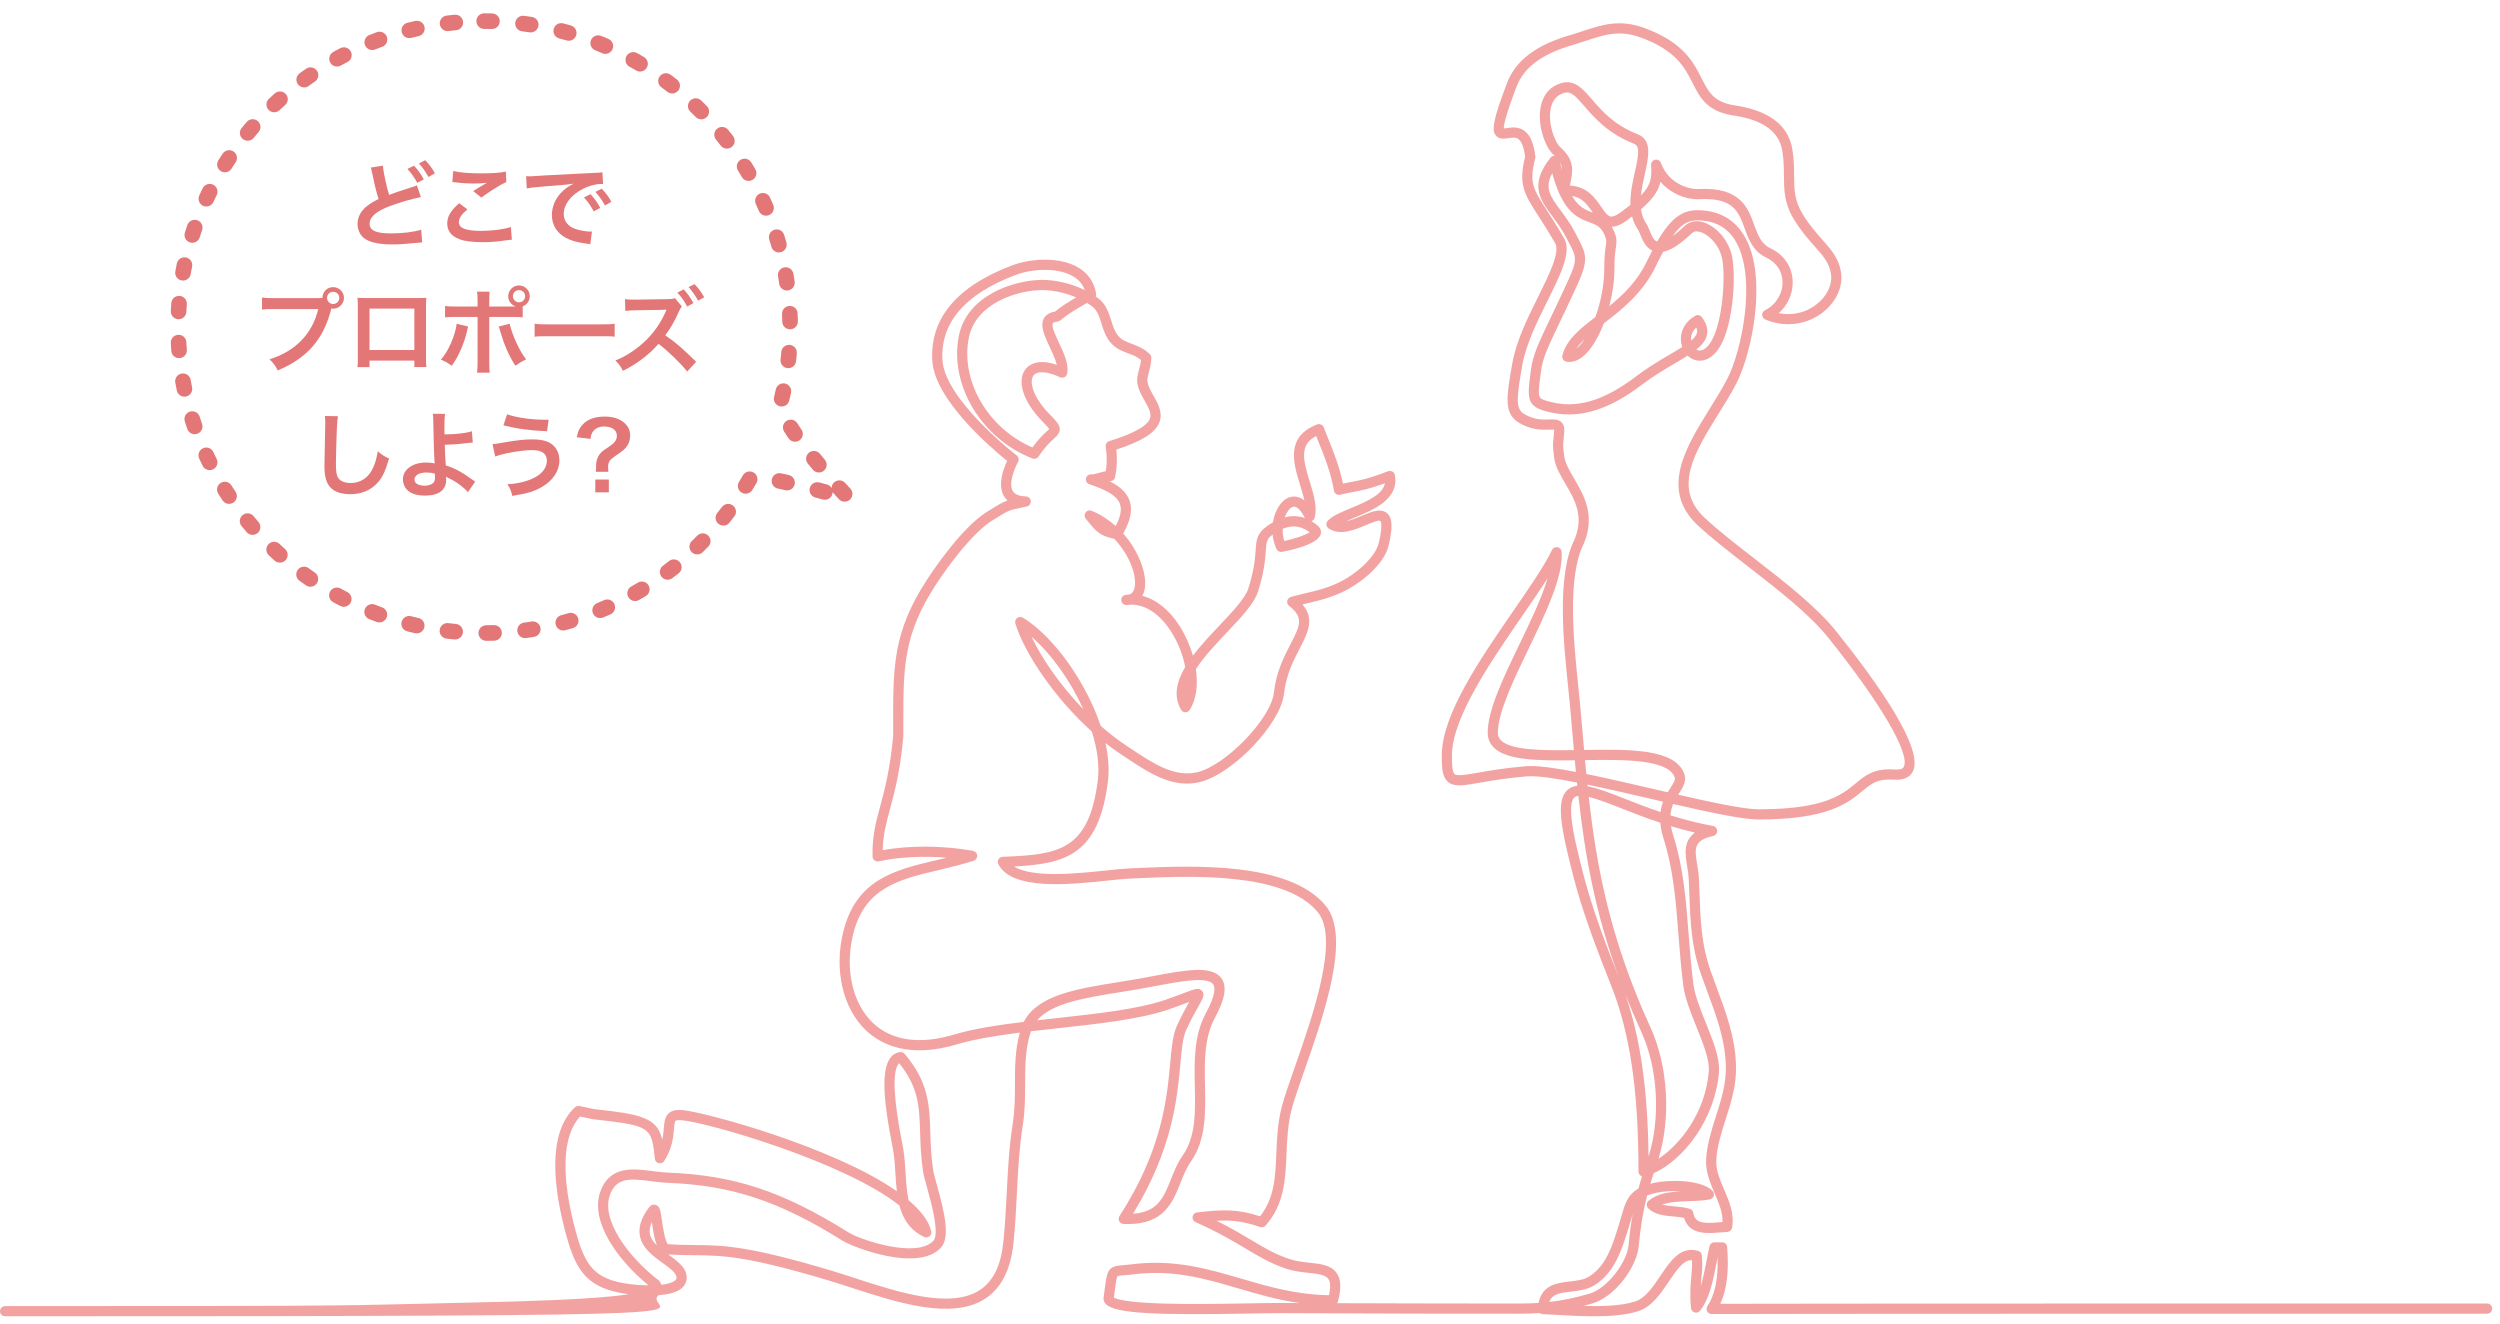 <svg 
 xmlns="http://www.w3.org/2000/svg"
 xmlns:xlink="http://www.w3.org/1999/xlink"
 width="321px" height="170px">
<path fill-rule="evenodd"  fill="rgb(243, 162, 162)"
 d="M204.678,169.012 C203.023,169.012 201.339,168.917 199.820,168.830 C199.206,168.794 198.624,168.763 198.088,168.739 C197.949,168.732 197.817,168.681 197.709,168.596 C196.863,168.654 195.982,168.680 195.038,168.680 C186.276,168.680 180.986,168.680 164.487,168.608 C163.502,168.606 162.061,168.630 160.396,168.660 C149.078,168.860 143.119,168.722 141.967,167.422 C141.755,167.183 141.661,166.887 141.703,166.587 C141.758,166.194 141.804,165.845 141.844,165.537 C142.165,163.096 142.232,162.588 144.198,162.442 C144.497,162.420 144.869,162.391 145.315,162.335 C150.748,161.645 155.136,162.933 159.378,164.179 C162.830,165.193 166.395,166.240 170.646,166.305 C170.860,165.308 170.832,164.606 170.564,164.216 C170.187,163.667 169.176,163.559 168.006,163.432 C167.115,163.336 166.106,163.227 165.131,162.896 C163.100,162.205 161.666,161.347 160.005,160.354 C158.365,159.371 156.506,158.260 153.505,156.918 C153.236,156.798 153.081,156.513 153.126,156.222 C153.171,155.930 153.406,155.705 153.698,155.671 C157.007,155.294 158.847,155.224 161.796,156.170 C163.641,153.830 163.753,151.161 163.882,148.092 C163.962,146.185 164.045,144.212 164.566,142.170 C164.884,140.923 165.506,139.151 166.225,137.095 C168.534,130.505 172.023,120.543 169.206,117.121 C164.938,111.936 152.827,112.469 146.321,112.756 C145.882,112.775 145.468,112.793 145.082,112.808 C144.392,112.836 143.413,112.939 142.278,113.060 C137.359,113.580 129.924,114.367 128.190,110.961 C128.088,110.762 128.096,110.526 128.209,110.334 C128.322,110.142 128.525,110.020 128.748,110.011 C135.982,109.745 139.809,109.189 140.956,100.227 C141.199,98.325 140.887,96.148 140.194,93.935 C135.367,89.590 131.539,83.853 130.372,80.060 C130.292,79.800 130.381,79.518 130.596,79.352 C130.811,79.185 131.106,79.168 131.338,79.310 C134.067,80.976 137.007,84.368 139.204,88.385 C140.098,90.019 140.809,91.637 141.328,93.199 C142.407,94.149 143.537,95.025 144.697,95.789 C144.909,95.929 145.121,96.070 145.333,96.210 C148.016,97.993 150.791,99.836 153.693,99.163 C157.383,98.303 163.197,92.274 163.569,88.921 C163.864,86.263 164.885,84.287 165.707,82.700 C166.913,80.367 167.464,79.302 165.522,77.794 C165.327,77.643 165.234,77.394 165.281,77.152 C165.329,76.910 165.509,76.715 165.747,76.648 C166.542,76.426 167.234,76.263 167.843,76.119 C169.178,75.804 170.233,75.555 171.742,74.871 C173.941,73.875 176.591,71.617 177.037,69.709 C177.615,67.234 177.255,66.895 177.239,66.881 C177.052,66.723 175.914,67.200 175.367,67.430 C173.894,68.049 172.060,68.819 170.602,67.858 C170.441,67.751 170.334,67.578 170.313,67.385 C170.291,67.192 170.357,67.000 170.491,66.860 C171.114,66.211 172.216,65.755 173.491,65.227 C175.819,64.264 177.553,63.435 177.823,62.055 C175.802,62.789 174.683,62.996 173.681,63.182 C173.164,63.277 172.676,63.367 172.090,63.521 C171.912,63.568 171.724,63.539 171.569,63.440 C171.415,63.340 171.310,63.181 171.278,63.001 C170.873,60.640 170.078,58.668 169.309,56.761 C169.204,56.501 169.099,56.242 168.996,55.983 C166.844,57.108 167.290,58.996 168.174,61.860 C168.663,63.446 169.169,65.084 168.802,66.470 C168.746,66.682 168.589,66.848 168.389,66.919 C168.652,67.074 168.919,67.262 169.187,67.487 C169.544,67.785 169.688,68.184 169.582,68.583 C169.201,70.011 165.072,70.776 164.603,70.859 C164.308,70.909 164.018,70.756 163.894,70.484 C163.625,69.888 163.469,69.265 163.408,68.648 C162.641,69.191 162.617,69.526 162.531,70.723 C162.455,71.786 162.339,73.391 161.535,75.949 C161.053,77.482 159.423,79.206 157.537,81.202 C156.094,82.726 154.558,84.351 153.546,85.925 C153.832,87.847 153.652,89.736 152.758,91.151 C152.638,91.340 152.429,91.453 152.206,91.453 C152.200,91.453 152.195,91.453 152.189,91.453 C151.959,91.447 151.750,91.323 151.637,91.122 C150.642,89.360 151.082,87.497 152.180,85.645 C151.892,84.107 151.270,82.488 150.349,81.060 C148.886,78.792 146.999,77.570 145.121,77.640 C144.962,77.668 144.796,77.682 144.621,77.682 C144.278,77.682 143.993,77.416 143.969,77.073 C143.945,76.732 144.190,76.428 144.530,76.381 C144.676,76.360 144.821,76.345 144.966,76.338 C145.274,76.261 145.565,76.036 145.687,75.425 C145.995,73.883 145.027,71.262 143.081,69.195 C141.209,68.782 140.761,68.239 139.726,66.986 C139.629,66.868 139.525,66.742 139.413,66.608 C139.220,66.377 139.210,66.045 139.388,65.802 C139.566,65.559 139.887,65.469 140.165,65.586 C141.339,66.072 142.370,66.753 143.255,67.542 C143.880,66.352 144.059,65.419 143.799,64.701 C143.448,63.731 142.275,62.976 139.877,62.176 C139.876,62.176 139.874,62.175 139.873,62.175 C139.532,62.060 139.346,61.691 139.459,61.350 C139.567,61.025 139.904,60.841 140.232,60.919 C140.390,60.915 140.838,60.791 141.109,60.715 C141.451,60.620 141.739,60.543 141.986,60.498 C142.145,59.457 142.139,58.430 141.972,57.375 C141.920,57.053 142.113,56.743 142.423,56.646 C145.508,55.689 147.264,54.721 147.641,53.769 C147.904,53.106 147.477,52.351 146.982,51.478 C146.571,50.752 146.146,50.000 146.031,49.149 C145.956,48.594 146.105,48.017 146.264,47.406 C146.366,47.011 146.471,46.604 146.508,46.217 C145.997,45.795 145.441,45.588 144.855,45.368 C144.062,45.072 143.243,44.766 142.558,43.944 C141.958,43.223 141.691,42.374 141.432,41.553 C141.144,40.640 140.897,39.850 140.252,39.362 C140.034,39.195 139.806,39.040 139.572,38.895 C139.505,38.933 139.438,38.972 139.371,39.011 C138.231,39.672 137.153,40.297 136.137,41.144 C136.036,41.227 135.913,41.280 135.783,41.293 C135.466,41.324 135.242,41.404 135.183,41.508 C134.971,41.881 135.550,43.115 135.972,44.017 C136.608,45.373 137.266,46.777 137.023,47.971 C136.983,48.169 136.855,48.336 136.675,48.427 C136.496,48.517 136.286,48.519 136.104,48.434 C134.460,47.662 133.151,47.588 132.686,48.239 C132.128,49.020 132.641,50.990 134.690,53.103 C135.650,54.092 136.088,54.545 136.071,55.141 C136.057,55.645 135.720,55.956 135.292,56.350 C134.843,56.764 134.162,57.391 133.349,58.622 C133.179,58.878 132.854,58.982 132.567,58.870 C126.010,56.329 121.860,49.408 123.118,43.114 C124.162,37.894 130.248,35.942 133.840,35.938 C133.843,35.938 133.847,35.938 133.850,35.938 C135.274,35.938 137.349,36.297 139.278,37.240 C139.009,36.489 138.500,35.893 137.759,35.462 C135.774,34.304 132.494,34.514 130.414,35.300 C123.929,37.749 120.764,41.413 121.006,46.190 C121.266,51.304 130.451,58.409 130.544,58.480 C130.802,58.678 130.875,59.038 130.714,59.322 C130.354,59.959 129.454,62.010 130.024,63.024 C130.276,63.472 130.850,63.712 131.727,63.740 C132.057,63.751 132.327,64.005 132.357,64.334 C132.388,64.662 132.169,64.961 131.847,65.033 C131.500,65.109 131.208,65.170 130.957,65.223 C129.531,65.523 129.531,65.523 127.740,66.629 L127.437,66.816 C125.097,68.260 122.124,72.065 120.122,75.143 C115.977,81.516 115.982,85.794 115.990,92.881 C115.991,93.404 115.991,93.941 115.990,94.495 C115.990,94.514 115.989,94.534 115.987,94.552 C115.587,99.021 114.865,101.697 114.285,103.847 C113.791,105.676 113.389,107.164 113.342,109.160 C116.828,108.532 121.096,108.559 124.939,109.247 C125.234,109.301 125.455,109.547 125.476,109.846 C125.497,110.144 125.312,110.420 125.028,110.513 C123.534,111.003 122.017,111.363 120.551,111.710 C115.426,112.924 110.999,113.972 109.531,119.998 C108.458,124.399 109.458,128.853 112.080,131.341 C114.503,133.642 118.120,134.157 122.539,132.830 C124.980,132.097 128.141,131.613 131.457,131.209 C133.206,127.777 138.218,126.972 143.502,126.123 C144.440,125.972 145.409,125.816 146.350,125.646 C146.881,125.550 147.408,125.451 147.926,125.353 C152.208,124.549 155.589,123.914 156.821,125.603 C157.577,126.640 157.310,128.265 155.982,130.717 C154.593,133.283 154.658,136.422 154.722,139.458 C154.792,142.849 154.865,146.356 152.919,149.130 C152.339,149.958 151.945,150.947 151.563,151.903 C150.577,154.376 149.463,157.167 144.852,157.168 C144.660,157.168 144.463,157.163 144.259,157.154 C144.025,157.142 143.815,157.007 143.709,156.798 C143.602,156.590 143.615,156.341 143.742,156.144 C149.230,147.685 149.847,140.942 150.256,136.481 C150.441,134.460 150.587,132.862 151.123,131.695 C151.747,130.335 152.308,129.332 152.698,128.644 C152.645,128.665 152.591,128.685 152.536,128.706 C151.940,128.934 151.124,129.246 150.086,129.605 C146.444,130.862 141.044,131.455 135.822,132.028 C134.672,132.155 133.512,132.282 132.368,132.417 C132.366,132.422 132.364,132.427 132.363,132.432 C131.639,134.673 131.633,136.856 131.627,139.167 C131.622,140.863 131.618,142.617 131.325,144.481 C130.865,147.412 130.713,150.388 130.567,153.265 C130.461,155.364 130.350,157.535 130.121,159.690 C129.763,163.050 128.542,165.428 126.491,166.758 C122.206,169.536 115.114,167.226 109.417,165.371 C108.384,165.035 107.409,164.716 106.489,164.441 C95.815,161.233 92.741,161.204 89.181,161.170 C88.154,161.161 87.093,161.150 85.799,161.070 C85.816,161.082 85.833,161.095 85.850,161.107 C87.067,161.987 88.326,162.897 88.159,164.273 C88.103,164.740 87.857,165.155 87.450,165.472 C86.780,165.990 85.677,166.221 84.550,166.305 C81.934,168.698 103.251,169.011 0.653,169.011 C0.292,169.011 -0.000,168.719 -0.000,168.357 C-0.000,167.996 0.292,167.703 0.653,167.703 C50.311,167.703 42.169,167.634 59.993,167.263 C68.864,167.078 74.747,166.821 78.506,166.452 C79.395,166.365 80.130,166.274 80.740,166.181 C80.706,166.176 80.679,166.173 80.658,166.171 C75.438,165.477 73.982,163.260 72.692,158.554 C71.163,152.978 70.119,145.610 73.828,142.172 C73.982,142.029 74.196,141.970 74.402,142.011 C75.304,142.193 75.727,142.287 75.973,142.343 C76.277,142.410 76.277,142.410 76.715,142.458 C77.035,142.494 77.569,142.554 78.567,142.676 C83.217,143.246 84.496,144.095 85.036,146.330 C85.155,145.797 85.196,145.309 85.234,144.870 C85.303,144.060 85.363,143.359 85.917,142.901 C86.436,142.468 87.174,142.486 87.684,142.537 C90.676,142.837 107.059,147.294 115.155,152.955 C115.068,152.218 115.021,151.462 114.974,150.713 C114.911,149.704 114.846,148.661 114.682,147.701 C114.654,147.532 114.604,147.274 114.540,146.945 C113.669,142.469 112.961,137.649 114.306,135.843 C114.634,135.401 115.080,135.141 115.597,135.090 C115.810,135.071 116.021,135.154 116.159,135.318 C119.248,138.950 119.342,141.938 119.452,145.397 C119.498,146.868 119.546,148.389 119.803,150.163 C119.861,150.570 120.065,151.307 120.301,152.160 C121.308,155.804 122.039,158.928 120.774,160.244 C117.755,163.383 109.457,160.106 108.212,159.327 C100.024,154.201 93.916,152.181 85.680,151.871 C85.005,151.845 84.302,151.753 83.623,151.665 C80.819,151.298 79.061,151.193 78.281,153.535 C77.230,156.690 80.645,161.380 84.561,164.385 C84.622,164.431 84.674,164.487 84.716,164.553 C84.807,164.695 84.870,164.831 84.912,164.959 C85.661,164.874 86.296,164.711 86.648,164.438 C86.819,164.305 86.852,164.196 86.861,164.115 C86.935,163.504 86.036,162.854 85.084,162.167 C83.821,161.254 82.388,160.218 82.141,158.568 C81.977,157.465 82.375,156.297 83.359,154.996 C83.560,154.731 83.856,154.618 84.153,154.696 C84.728,154.845 84.807,155.404 84.999,156.755 C85.094,157.433 85.384,159.479 85.774,159.758 C87.082,159.842 88.155,159.852 89.193,159.863 C92.853,159.898 96.014,159.927 106.865,163.188 C107.799,163.469 108.782,163.789 109.822,164.127 C115.256,165.897 122.017,168.099 125.780,165.660 C127.508,164.540 128.503,162.542 128.821,159.550 C129.046,157.433 129.156,155.280 129.262,153.198 C129.410,150.288 129.563,147.278 130.034,144.278 C130.310,142.513 130.315,140.810 130.320,139.164 C130.325,136.933 130.331,134.817 130.951,132.589 C127.939,132.971 125.106,133.426 122.915,134.083 C116.731,135.938 113.121,134.132 111.180,132.291 C108.225,129.484 107.078,124.538 108.261,119.687 C109.919,112.884 114.937,111.696 120.250,110.437 C120.677,110.337 121.108,110.235 121.540,110.129 C118.489,109.883 115.389,110.040 112.827,110.596 C112.636,110.637 112.437,110.592 112.284,110.470 C112.130,110.349 112.039,110.166 112.035,109.971 C111.978,107.375 112.439,105.667 113.023,103.506 C113.588,101.409 114.292,98.803 114.682,94.464 C114.684,93.922 114.683,93.395 114.682,92.882 C114.674,85.553 114.670,81.128 119.026,74.430 C119.744,73.325 123.492,67.713 126.750,65.704 L127.053,65.516 C128.285,64.755 128.766,64.463 129.362,64.266 C129.172,64.093 129.013,63.893 128.884,63.663 C128.069,62.212 128.860,60.142 129.318,59.179 C127.408,57.645 119.958,51.346 119.700,46.255 C119.426,40.848 122.876,36.748 129.952,34.076 C132.373,33.162 136.059,32.955 138.417,34.331 C139.710,35.085 140.514,36.259 140.742,37.727 C140.761,37.846 140.746,37.965 140.702,38.072 C140.818,38.153 140.931,38.234 141.043,38.320 C142.019,39.062 142.369,40.177 142.679,41.160 C142.910,41.893 143.128,42.584 143.562,43.107 C144.025,43.662 144.622,43.885 145.313,44.143 C146.042,44.416 146.868,44.726 147.632,45.470 C147.758,45.594 147.829,45.763 147.829,45.939 C147.829,46.574 147.670,47.190 147.529,47.733 C147.404,48.217 147.286,48.673 147.327,48.975 C147.408,49.576 147.754,50.187 148.120,50.832 C148.697,51.852 149.350,53.005 148.857,54.250 C148.331,55.576 146.621,56.657 143.338,57.728 C143.471,58.915 143.418,60.076 143.178,61.262 C143.140,61.448 143.024,61.608 142.860,61.702 C142.728,61.777 142.576,61.803 142.428,61.777 C143.637,62.367 144.622,63.134 145.028,64.257 C145.447,65.413 145.182,66.807 144.217,68.506 C146.356,70.904 147.325,73.898 146.969,75.680 C146.908,75.990 146.811,76.266 146.682,76.507 C148.453,76.966 150.121,78.293 151.447,80.352 C152.164,81.463 152.769,82.799 153.167,84.188 C154.169,82.859 155.406,81.551 156.587,80.303 C158.288,78.503 159.896,76.803 160.288,75.556 C161.046,73.145 161.151,71.691 161.227,70.629 C161.321,69.326 161.382,68.465 162.697,67.548 C162.878,67.422 163.134,67.244 163.453,67.059 C163.683,65.595 164.417,64.365 165.364,63.929 C165.684,63.781 166.547,63.507 167.483,64.255 C167.350,63.624 167.140,62.945 166.925,62.247 C166.076,59.497 165.020,56.075 169.120,54.497 C169.456,54.368 169.834,54.535 169.964,54.872 C170.144,55.338 170.332,55.802 170.521,56.272 C171.242,58.059 171.985,59.902 172.437,62.093 C172.792,62.015 173.122,61.954 173.443,61.895 C174.577,61.685 175.749,61.469 178.224,60.506 C178.406,60.436 178.609,60.451 178.779,60.545 C178.949,60.639 179.068,60.806 179.103,60.997 C179.675,64.085 176.390,65.444 173.991,66.436 C173.581,66.606 173.178,66.772 172.813,66.937 C173.471,66.808 174.190,66.506 174.862,66.224 C176.108,65.701 177.284,65.208 178.083,65.882 C178.789,66.479 178.855,67.674 178.310,70.007 C177.677,72.715 174.277,75.158 172.281,76.062 C170.657,76.799 169.492,77.073 168.143,77.391 C167.849,77.462 167.549,77.532 167.235,77.610 C168.848,79.472 167.920,81.266 166.867,83.301 C166.056,84.869 165.137,86.648 164.868,89.066 C164.436,92.966 158.234,99.448 153.990,100.436 C150.538,101.238 147.525,99.236 144.610,97.300 C144.399,97.160 144.189,97.020 143.978,96.882 C143.287,96.427 142.606,95.932 141.940,95.407 C142.335,97.203 142.445,98.888 142.253,100.393 C141.059,109.726 136.892,110.917 130.206,111.258 C132.591,112.770 138.441,112.151 142.141,111.759 C143.298,111.636 144.297,111.531 145.030,111.501 C145.414,111.486 145.827,111.468 146.263,111.448 C152.998,111.153 165.533,110.601 170.215,116.290 C173.501,120.280 170.008,130.249 167.459,137.529 C166.749,139.553 166.137,141.303 165.833,142.493 C165.345,144.403 165.265,146.307 165.188,148.147 C165.049,151.464 164.918,154.597 162.506,157.362 C162.331,157.562 162.052,157.636 161.801,157.550 C159.627,156.807 158.158,156.638 156.213,156.750 C158.107,157.694 159.498,158.527 160.676,159.231 C162.339,160.226 163.652,161.011 165.552,161.657 C166.390,161.943 167.283,162.039 168.145,162.132 C169.574,162.286 170.925,162.432 171.642,163.476 C172.193,164.278 172.240,165.439 171.791,167.130 C171.772,167.203 171.741,167.271 171.700,167.331 C182.797,167.373 187.698,167.373 195.038,167.373 C195.927,167.373 196.758,167.348 197.556,167.296 C198.021,164.949 199.967,164.726 201.558,164.544 C202.450,164.442 203.374,164.337 204.051,163.905 C206.232,162.516 207.006,160.023 207.824,157.384 L207.936,157.027 C208.040,156.693 208.130,156.379 208.214,156.084 C208.640,154.599 208.980,153.415 210.372,152.609 C210.512,152.092 210.664,151.571 210.828,151.043 C210.760,151.020 210.695,150.986 210.637,150.942 C210.475,150.817 210.380,150.625 210.380,150.421 C210.386,139.969 209.285,132.557 206.813,126.391 C203.088,117.098 202.277,113.704 201.249,109.406 C200.117,104.665 200.131,102.420 201.302,101.401 C201.642,101.105 202.048,100.942 202.523,100.887 C202.508,100.750 202.495,100.611 202.480,100.475 C199.666,99.925 197.312,99.582 196.049,99.685 C193.448,99.899 191.480,100.242 190.043,100.492 C187.899,100.866 186.718,101.073 185.924,100.397 C185.220,99.799 185.102,98.748 185.124,96.896 C185.184,91.681 190.071,84.592 194.381,78.338 C196.414,75.388 198.334,72.602 199.270,70.625 C199.397,70.357 199.691,70.207 199.982,70.262 C200.274,70.317 200.492,70.563 200.513,70.860 C200.732,74.042 198.467,78.741 196.278,83.286 C194.340,87.307 192.336,91.465 192.328,94.081 C192.326,94.482 192.454,94.795 192.728,95.065 C194.017,96.338 198.010,96.370 202.086,96.313 C201.997,95.318 201.910,94.314 201.822,93.299 C201.747,92.431 201.671,91.552 201.592,90.666 C201.527,89.932 201.439,89.083 201.346,88.183 C200.753,82.474 199.859,73.849 202.174,69.249 C203.423,66.248 202.186,64.142 200.989,62.103 C200.323,60.969 199.694,59.899 199.550,58.742 C199.374,57.328 199.376,57.231 199.456,56.395 C199.481,56.142 199.513,55.811 199.548,55.331 C199.554,55.259 199.553,55.205 199.551,55.169 C199.408,55.151 199.141,55.160 198.936,55.168 C197.958,55.199 196.482,55.251 194.776,54.113 C194.760,54.102 194.745,54.091 194.729,54.080 C193.205,52.858 193.362,51.141 194.200,46.546 C194.718,43.703 196.210,40.699 197.527,38.048 C198.951,35.180 200.424,32.214 199.620,31.118 C199.606,31.099 199.593,31.078 199.580,31.058 C198.797,29.702 198.106,28.628 197.551,27.765 C195.707,24.901 194.932,23.697 195.827,20.124 C195.639,18.653 195.261,18.081 194.973,17.861 C194.651,17.615 194.250,17.654 193.676,17.740 C193.149,17.819 192.494,17.918 192.070,17.393 C191.540,16.735 191.622,15.604 193.509,10.647 C194.590,7.807 197.177,5.818 201.416,4.568 C202.031,4.387 202.607,4.197 203.164,4.014 C205.739,3.166 207.964,2.434 211.121,3.589 C216.143,5.421 217.446,7.998 218.494,10.071 C219.360,11.783 219.986,13.021 222.497,13.494 C227.044,14.120 229.613,16.021 230.133,19.142 C230.350,20.443 230.358,21.572 230.364,22.568 C230.377,24.317 230.386,25.697 231.415,27.414 C232.257,28.819 233.151,29.827 233.938,30.716 C235.092,32.018 236.088,33.143 236.378,34.901 C236.683,36.753 235.797,38.745 234.064,40.100 C231.970,41.736 229.132,42.088 226.657,41.020 C226.423,40.919 226.269,40.691 226.262,40.436 C226.256,40.181 226.399,39.945 226.628,39.834 C228.006,39.155 228.889,37.745 228.876,36.241 C228.865,34.849 228.107,33.696 226.797,33.079 C225.077,32.269 224.507,30.695 224.004,29.306 C223.234,27.179 222.567,25.342 218.159,25.575 C216.553,25.658 214.561,24.904 213.204,23.345 C212.964,24.441 212.313,25.479 210.703,26.873 C210.794,27.531 211.002,28.155 211.383,28.711 C211.547,28.952 211.672,29.260 211.805,29.588 C212.046,30.183 212.316,30.853 212.779,31.025 C214.841,27.473 216.405,26.855 218.572,27.013 C221.039,27.195 222.889,28.357 224.073,30.468 C226.993,35.675 224.910,45.420 222.974,49.184 C222.294,50.505 221.452,51.860 220.637,53.171 C217.615,58.035 214.761,62.629 218.865,66.472 C220.607,68.103 222.868,69.858 225.263,71.715 C229.186,74.758 233.243,77.906 235.790,81.085 C241.096,87.708 247.105,96.205 245.600,99.075 C245.322,99.605 244.678,100.217 243.208,100.111 C241.081,99.961 240.297,100.605 239.113,101.584 C237.254,103.119 234.708,105.223 225.799,105.223 C223.771,105.223 219.569,104.321 214.830,103.232 C214.657,103.653 214.526,104.129 214.484,104.687 C216.167,105.216 217.991,105.697 219.955,106.055 C220.261,106.111 220.486,106.376 220.491,106.687 C220.497,106.998 220.282,107.270 219.978,107.337 C217.406,107.904 217.588,109.000 217.917,110.993 C218.009,111.548 218.105,112.123 218.134,112.721 C218.169,113.438 218.195,114.138 218.221,114.824 C218.349,118.285 218.461,121.275 219.624,124.612 C219.906,125.421 220.203,126.220 220.491,126.994 C221.679,130.192 222.801,133.212 222.904,136.826 C222.976,139.347 222.260,141.583 221.568,143.747 C221.001,145.518 220.465,147.191 220.371,148.945 C220.303,150.230 220.828,151.458 221.385,152.760 C222.042,154.297 222.721,155.887 222.399,157.644 C222.344,157.944 222.089,158.167 221.785,158.179 C221.499,158.192 221.197,158.219 220.877,158.246 C219.270,158.384 216.889,158.589 216.232,156.376 C215.788,156.282 215.310,156.238 214.845,156.194 C213.701,156.088 212.519,155.978 211.644,155.162 C211.505,155.034 211.430,154.851 211.436,154.663 C211.442,154.475 211.529,154.297 211.674,154.178 C212.804,153.250 214.301,153.044 215.827,152.964 C214.721,152.894 213.546,152.957 212.653,153.157 C212.190,153.262 211.808,153.377 211.488,153.507 C210.960,155.588 210.625,157.642 210.413,159.993 C210.176,162.620 207.445,166.498 204.409,167.377 C204.028,167.487 203.657,167.588 203.291,167.684 C205.716,167.752 208.167,167.676 209.936,167.116 C211.259,166.696 212.240,165.235 213.190,163.823 C214.472,161.915 215.798,159.941 218.055,160.619 C218.310,160.695 218.493,160.918 218.518,161.184 C218.623,162.294 218.544,163.167 218.461,164.092 C218.430,164.433 218.399,164.779 218.377,165.144 C218.693,164.100 218.918,162.927 219.130,161.832 C219.254,161.183 219.372,160.570 219.503,160.013 C219.578,159.690 219.887,159.479 220.210,159.512 C220.332,159.520 220.926,159.520 221.047,159.513 C221.218,159.496 221.390,159.546 221.525,159.653 C221.665,159.766 221.753,159.931 221.768,160.111 C222.016,163.189 221.728,165.592 220.887,167.409 C229.842,167.373 293.561,167.373 318.853,167.373 L319.339,167.373 C319.700,167.373 319.993,167.666 319.993,168.027 C319.993,168.388 319.700,168.680 319.339,168.680 L318.853,168.680 C292.475,168.680 228.514,168.680 219.775,168.722 C219.774,168.722 219.773,168.722 219.772,168.722 C219.531,168.722 219.310,168.590 219.196,168.377 C219.082,168.164 219.094,167.905 219.229,167.705 C220.196,166.262 220.626,164.207 220.535,161.447 C220.495,161.652 220.454,161.864 220.413,162.079 C219.987,164.293 219.506,166.803 218.281,168.302 C218.114,168.506 217.839,168.590 217.586,168.513 C217.333,168.437 217.151,168.216 217.125,167.951 C216.956,166.230 217.063,165.032 217.159,163.975 C217.226,163.229 217.285,162.567 217.251,161.799 C217.237,161.799 217.223,161.799 217.209,161.799 C216.184,161.799 215.393,162.888 214.275,164.553 C213.250,166.077 212.089,167.805 210.331,168.362 C208.751,168.862 206.738,169.012 204.678,169.012 ZM143.020,166.610 C143.312,166.790 144.530,167.236 149.463,167.381 C152.951,167.482 157.066,167.410 160.373,167.352 C162.045,167.322 163.490,167.298 164.493,167.302 C165.306,167.305 166.092,167.308 166.853,167.311 C164.031,166.908 161.492,166.163 159.010,165.434 C154.707,164.171 150.643,162.976 145.479,163.632 C145.000,163.693 144.609,163.722 144.295,163.746 C143.972,163.769 143.570,163.800 143.493,163.855 C143.367,163.980 143.257,164.819 143.140,165.707 C143.105,165.977 143.066,166.277 143.020,166.610 ZM209.640,155.865 C209.585,156.046 209.530,156.240 209.471,156.445 C209.384,156.749 209.291,157.072 209.184,157.416 L209.073,157.773 C208.220,160.520 207.339,163.362 204.754,165.008 C203.822,165.601 202.698,165.730 201.706,165.843 C200.187,166.017 199.292,166.171 198.937,167.173 C200.629,166.982 202.238,166.644 204.045,166.121 C206.426,165.432 208.917,162.018 209.111,159.876 C209.239,158.456 209.410,157.142 209.640,155.865 ZM74.485,143.362 C72.184,145.807 71.991,151.054 73.952,158.208 C75.160,162.614 76.380,164.283 80.830,164.874 C81.506,164.965 82.391,165.032 83.277,165.036 C79.317,161.830 75.790,156.877 77.040,153.122 C78.201,149.637 81.301,150.043 83.792,150.368 C84.472,150.457 85.115,150.541 85.730,150.563 C94.220,150.884 100.501,152.958 108.906,158.218 C110.510,159.221 117.649,161.608 119.832,159.337 C120.684,158.451 119.575,154.438 119.041,152.509 C118.783,151.577 118.579,150.839 118.509,150.351 C118.241,148.503 118.190,146.875 118.145,145.439 C118.039,142.086 117.961,139.630 115.452,136.514 C115.420,136.542 115.387,136.578 115.354,136.624 C114.570,137.676 114.728,141.065 115.823,146.696 C115.889,147.037 115.942,147.306 115.971,147.482 C116.146,148.510 116.214,149.589 116.279,150.631 C116.357,151.880 116.431,153.061 116.660,154.105 C118.184,155.389 119.231,156.721 119.568,158.072 C119.629,158.319 119.543,158.578 119.347,158.737 C119.150,158.898 118.879,158.929 118.650,158.820 C116.795,157.925 115.926,156.467 115.485,154.787 C108.529,149.251 91.229,144.206 87.554,143.838 C86.958,143.780 86.789,143.875 86.752,143.907 C86.619,144.016 86.577,144.507 86.537,144.981 C86.448,146.019 86.327,147.438 85.282,149.071 C85.133,149.306 84.852,149.421 84.582,149.355 C84.311,149.292 84.111,149.064 84.081,148.788 C83.700,145.172 83.641,144.616 78.408,143.974 C77.418,143.852 76.888,143.794 76.571,143.758 C76.075,143.704 76.050,143.699 75.687,143.618 C75.479,143.571 75.142,143.496 74.485,143.362 ZM220.139,160.162 L220.142,160.162 L220.139,160.162 ZM83.701,156.918 C83.456,157.450 83.368,157.932 83.435,158.374 C83.522,158.958 83.881,159.463 84.364,159.928 C84.013,159.118 83.853,157.989 83.704,156.939 C83.703,156.931 83.703,156.924 83.701,156.918 ZM213.435,154.670 C213.880,154.792 214.402,154.840 214.966,154.892 C215.622,154.954 216.300,155.017 216.961,155.211 C217.199,155.281 217.378,155.480 217.420,155.725 C217.655,157.062 218.670,157.122 220.765,156.943 C220.899,156.931 221.034,156.920 221.170,156.909 C221.223,155.710 220.716,154.523 220.183,153.274 C219.592,151.892 218.981,150.464 219.066,148.875 C219.168,146.953 219.755,145.120 220.323,143.348 C220.982,141.289 221.663,139.162 221.598,136.863 C221.501,133.465 220.415,130.543 219.265,127.450 C218.975,126.671 218.676,125.864 218.390,125.043 C217.161,121.521 217.042,118.291 216.914,114.873 C216.889,114.191 216.863,113.497 216.828,112.786 C216.802,112.262 216.713,111.725 216.627,111.206 C216.386,109.748 216.100,108.020 217.628,106.906 C216.557,106.657 215.531,106.376 214.553,106.078 C214.615,106.459 214.714,106.872 214.857,107.320 C216.152,111.370 216.477,115.545 216.822,119.965 C216.984,122.043 217.152,124.192 217.428,126.350 C217.618,127.826 218.344,129.634 219.046,131.382 C219.973,133.689 220.849,135.869 220.716,137.615 C220.259,143.652 216.213,148.899 212.329,150.645 C212.178,151.102 212.036,151.553 211.905,151.996 C212.052,151.957 212.206,151.919 212.366,151.882 C214.258,151.455 218.385,151.427 219.877,152.891 C220.051,153.061 220.116,153.313 220.046,153.546 C219.976,153.779 219.782,153.954 219.544,154.000 C218.685,154.167 217.744,154.199 216.834,154.232 C215.586,154.275 214.389,154.318 213.435,154.670 ZM153.773,126.972 C154.009,126.972 154.184,127.055 154.344,127.240 C154.739,127.701 154.463,128.188 153.911,129.157 C153.529,129.827 152.953,130.841 152.311,132.241 C151.869,133.204 151.732,134.703 151.558,136.601 C151.154,141.011 150.551,147.589 145.479,155.841 C148.668,155.635 149.420,153.747 150.349,151.419 C150.758,150.392 151.181,149.331 151.849,148.379 C153.549,145.955 153.484,142.813 153.414,139.485 C153.347,136.279 153.279,132.964 154.832,130.095 C156.184,127.599 155.996,126.691 155.764,126.374 C155.020,125.352 151.537,126.006 148.167,126.639 C147.647,126.737 147.116,126.836 146.583,126.933 C145.629,127.106 144.653,127.262 143.710,127.413 C139.274,128.127 135.045,128.807 133.164,131.008 C134.002,130.912 134.843,130.820 135.679,130.728 C140.830,130.163 146.156,129.579 149.659,128.369 C150.677,128.018 151.482,127.709 152.069,127.485 C152.895,127.169 153.407,126.972 153.773,126.972 ZM203.994,102.323 C205.048,111.695 206.834,120.791 211.921,131.920 C214.178,136.854 214.568,143.521 212.955,148.788 C215.840,146.879 219.017,142.727 219.413,137.516 C219.522,136.074 218.663,133.936 217.833,131.869 C217.100,130.045 216.342,128.158 216.131,126.517 C215.851,124.326 215.682,122.161 215.519,120.067 C215.180,115.724 214.860,111.623 213.612,107.718 C213.367,106.951 213.234,106.263 213.185,105.643 C211.342,105.029 209.681,104.379 208.194,103.796 C206.592,103.168 205.113,102.588 203.994,102.323 ZM208.676,127.639 C210.617,133.213 211.561,139.794 211.676,148.502 C213.237,143.511 212.878,137.158 210.732,132.464 C209.978,130.813 209.295,129.208 208.676,127.639 ZM202.662,102.187 C202.454,102.215 202.284,102.280 202.160,102.388 C201.477,102.982 201.599,105.241 202.521,109.101 C203.517,113.268 204.307,116.575 207.823,125.396 C204.780,117.057 203.495,109.715 202.662,102.187 ZM203.846,100.957 C205.115,101.185 206.713,101.811 208.671,102.577 C210.034,103.113 211.549,103.705 213.212,104.271 C213.276,103.774 213.393,103.332 213.541,102.936 C213.064,102.825 212.584,102.713 212.101,102.600 C209.353,101.963 206.444,101.287 203.824,100.745 C203.831,100.816 203.838,100.887 203.846,100.957 ZM215.476,102.039 C219.880,103.046 223.962,103.915 225.799,103.915 C234.238,103.915 236.479,102.064 238.280,100.575 C239.552,99.525 240.651,98.615 243.301,98.807 C243.917,98.850 244.301,98.737 244.443,98.467 C245.308,96.819 241.511,90.317 234.769,81.903 C232.319,78.845 228.325,75.746 224.461,72.749 C222.043,70.872 219.758,69.099 217.972,67.426 C213.084,62.850 216.507,57.341 219.527,52.481 C220.328,51.192 221.156,49.860 221.811,48.585 C223.585,45.137 225.588,35.843 222.933,31.107 C221.964,29.379 220.506,28.466 218.476,28.318 C217.201,28.225 216.178,28.351 214.776,30.310 C215.214,30.000 215.735,29.570 216.353,28.980 C216.972,28.390 217.880,28.246 218.846,28.584 C220.399,29.127 222.143,30.942 222.472,33.358 C222.894,36.449 222.384,41.688 220.979,44.264 C220.679,44.816 220.373,45.225 220.020,45.551 C219.236,46.274 218.307,46.499 217.471,46.167 C217.184,46.054 216.924,45.881 216.699,45.664 C216.208,45.976 215.660,46.299 215.068,46.647 C213.754,47.420 212.266,48.295 210.766,49.436 C206.710,52.525 203.039,53.703 199.546,53.040 C196.068,52.380 196.043,51.531 196.498,48.037 L196.571,47.471 C196.811,45.590 197.579,43.983 199.109,40.785 C199.719,39.509 200.478,37.923 201.378,35.955 C202.586,33.309 202.390,32.941 201.452,31.170 C201.340,30.958 201.219,30.729 201.091,30.479 C200.566,29.455 199.950,28.623 199.356,27.819 C197.731,25.624 196.327,23.727 199.083,20.251 C199.213,20.088 199.410,19.997 199.613,20.003 C199.569,19.962 199.524,19.920 199.477,19.877 C198.292,18.803 197.330,15.793 197.864,13.522 C198.213,12.037 199.123,11.049 200.496,10.662 C202.181,10.188 203.217,11.386 204.416,12.773 C205.681,14.236 207.256,16.057 210.283,17.238 C212.176,17.977 211.679,20.198 211.197,22.344 C210.998,23.235 210.787,24.176 210.695,25.098 C212.109,23.633 212.068,22.696 212.000,21.178 C211.986,20.854 212.209,20.571 212.525,20.507 C212.841,20.444 213.156,20.621 213.267,20.924 C214.207,23.497 216.723,24.341 218.090,24.269 C223.468,23.984 224.447,26.689 225.233,28.861 C225.711,30.178 226.123,31.316 227.354,31.896 C229.110,32.723 230.168,34.344 230.183,36.231 C230.196,37.754 229.522,39.205 228.394,40.207 C230.103,40.563 231.854,40.168 233.259,39.069 C234.615,38.010 235.316,36.494 235.088,35.113 C234.859,33.727 234.063,32.828 232.960,31.584 C232.134,30.652 231.199,29.596 230.294,28.086 C229.082,26.063 229.070,24.370 229.057,22.577 C229.050,21.583 229.043,20.556 228.843,19.357 C228.422,16.827 226.283,15.332 222.304,14.787 C222.293,14.786 222.283,14.784 222.273,14.782 C219.114,14.194 218.246,12.478 217.328,10.660 C216.335,8.697 215.209,6.472 210.673,4.816 C207.942,3.819 206.109,4.422 203.572,5.256 C203.006,5.443 202.420,5.636 201.786,5.822 C197.965,6.950 195.657,8.680 194.731,11.113 C193.357,14.720 193.062,16.049 193.093,16.495 C193.205,16.488 193.364,16.464 193.481,16.447 C194.079,16.357 194.980,16.221 195.767,16.822 C196.499,17.382 196.948,18.450 197.140,20.090 C197.150,20.170 197.144,20.251 197.124,20.329 C196.324,23.442 196.816,24.208 198.650,27.058 C199.209,27.926 199.904,29.005 200.696,30.375 C201.932,32.116 200.504,34.994 198.698,38.630 C197.420,41.203 195.971,44.120 195.486,46.781 C194.678,51.214 194.682,52.348 195.526,53.041 C196.872,53.929 198.040,53.890 198.891,53.860 C199.519,53.838 200.113,53.819 200.519,54.241 C200.910,54.647 200.866,55.234 200.852,55.428 C200.815,55.920 200.783,56.260 200.758,56.520 C200.686,57.263 200.685,57.276 200.848,58.580 C200.959,59.469 201.521,60.427 202.116,61.441 C203.351,63.544 204.888,66.161 203.371,69.776 C203.364,69.790 203.358,69.803 203.351,69.818 C201.196,74.070 202.069,82.483 202.646,88.050 C202.740,88.954 202.829,89.806 202.894,90.550 C202.973,91.438 203.050,92.316 203.125,93.186 C203.215,94.232 203.305,95.267 203.397,96.293 C209.400,96.196 215.002,96.164 216.237,99.291 C216.621,100.265 216.101,101.070 215.599,101.848 C215.558,101.911 215.517,101.974 215.476,102.039 ZM203.685,99.380 C206.377,99.928 209.409,100.634 212.396,101.327 C212.974,101.461 213.553,101.595 214.130,101.729 C214.256,101.516 214.383,101.321 214.500,101.138 C214.978,100.399 215.146,100.090 215.021,99.772 C214.120,97.492 208.565,97.520 203.515,97.599 C203.571,98.195 203.627,98.789 203.685,99.380 ZM198.715,74.238 C197.792,75.693 196.672,77.319 195.457,79.081 C191.461,84.879 186.487,92.095 186.431,96.911 C186.419,97.988 186.449,99.127 186.770,99.400 C187.097,99.678 188.239,99.480 189.818,99.204 C191.280,98.949 193.282,98.600 195.942,98.381 C197.281,98.271 199.576,98.586 202.346,99.115 C202.298,98.618 202.251,98.120 202.204,97.620 C197.655,97.684 193.485,97.650 191.809,95.996 C191.284,95.477 191.018,94.832 191.021,94.078 C191.030,91.165 193.007,87.062 195.100,82.719 C196.520,79.772 197.972,76.759 198.715,74.238 ZM132.443,81.752 C133.778,84.586 136.162,88.022 139.097,91.065 C137.454,87.412 134.969,83.942 132.443,81.752 ZM164.697,67.904 C164.682,68.416 164.743,68.951 164.904,69.466 C166.235,69.179 167.653,68.692 168.167,68.346 C166.895,67.385 165.715,67.472 164.697,67.904 ZM166.116,66.274 C166.571,66.274 167.053,66.347 167.552,66.524 C167.274,65.949 166.612,64.792 165.911,65.116 C165.539,65.289 165.192,65.776 164.965,66.424 C165.323,66.331 165.709,66.274 166.116,66.274 ZM140.282,60.934 C140.283,60.934 140.284,60.934 140.284,60.934 C140.284,60.934 140.283,60.934 140.282,60.934 ZM133.850,37.246 C133.848,37.246 133.844,37.246 133.842,37.246 C130.664,37.250 125.291,38.916 124.400,43.370 C123.293,48.907 126.857,54.997 132.563,57.456 C133.335,56.375 133.994,55.768 134.407,55.387 C134.522,55.282 134.648,55.166 134.724,55.085 C134.575,54.863 134.141,54.415 133.751,54.013 C131.411,51.601 130.555,48.975 131.622,47.479 C131.995,46.955 133.098,45.945 135.692,46.851 C135.532,46.156 135.144,45.330 134.789,44.572 C134.126,43.157 133.500,41.823 134.046,40.862 C134.305,40.407 134.776,40.122 135.448,40.017 C136.339,39.296 137.245,38.739 138.190,38.185 C136.680,37.543 135.066,37.246 133.850,37.246 ZM199.308,22.240 C198.267,24.150 199.087,25.259 200.407,27.041 C201.004,27.848 201.680,28.762 202.254,29.883 C202.380,30.128 202.498,30.350 202.608,30.557 C203.698,32.616 203.975,33.414 202.566,36.498 C201.663,38.476 200.901,40.070 200.288,41.350 C198.773,44.518 198.081,45.964 197.868,47.637 L197.794,48.206 C197.610,49.624 197.488,50.562 197.700,50.969 C197.865,51.285 198.431,51.497 199.790,51.755 C202.899,52.347 206.230,51.247 209.974,48.395 C211.536,47.207 213.060,46.311 214.404,45.519 C214.974,45.185 215.519,44.865 216.002,44.557 C215.910,44.297 215.853,44.019 215.832,43.730 C215.740,42.448 216.426,41.256 217.668,40.545 C217.956,40.380 218.320,40.456 218.518,40.722 C219.108,41.516 219.324,42.253 219.177,42.975 C219.031,43.698 218.546,44.297 217.814,44.882 C217.858,44.909 217.906,44.933 217.953,44.951 C218.408,45.132 218.846,44.854 219.134,44.589 C219.379,44.362 219.601,44.060 219.832,43.637 C221.058,41.389 221.562,36.360 221.177,33.535 C220.921,31.659 219.562,30.221 218.414,29.818 C218.066,29.696 217.581,29.617 217.256,29.926 C215.762,31.351 214.556,32.137 213.543,32.332 C213.254,32.867 212.948,33.471 212.622,34.154 C210.953,37.648 208.177,39.799 205.930,41.525 C205.219,43.370 204.289,44.914 203.286,45.746 C202.392,46.488 201.617,46.532 201.125,46.439 C200.948,46.405 200.793,46.301 200.696,46.149 C200.599,45.998 200.569,45.813 200.612,45.639 C201.107,43.639 202.826,42.261 204.847,40.707 C205.525,38.845 205.991,36.613 205.986,34.442 C205.982,32.956 206.103,32.143 206.183,31.604 C206.279,30.961 206.301,30.808 206.017,30.152 C205.554,29.084 204.965,28.866 204.073,28.534 C202.872,28.089 201.458,27.565 200.243,24.909 C200.179,24.826 200.137,24.729 200.118,24.627 C199.835,23.963 199.563,23.178 199.308,22.240 ZM203.465,43.548 C203.052,43.945 202.696,44.347 202.419,44.766 C202.430,44.757 202.440,44.749 202.451,44.740 C202.787,44.460 203.131,44.054 203.465,43.548 ZM217.800,42.056 C217.330,42.492 217.093,43.044 217.136,43.636 C217.138,43.670 217.142,43.702 217.146,43.735 C217.557,43.384 217.829,43.045 217.896,42.714 C217.936,42.517 217.905,42.300 217.800,42.056 ZM206.957,29.117 C207.048,29.273 207.135,29.444 207.216,29.630 C207.632,30.588 207.594,31.009 207.476,31.797 C207.397,32.327 207.290,33.051 207.293,34.439 C207.297,36.014 207.054,37.708 206.639,39.307 C208.441,37.843 210.244,36.099 211.443,33.590 C211.685,33.083 211.919,32.613 212.147,32.177 C211.270,31.754 210.870,30.765 210.593,30.078 C210.492,29.830 210.388,29.573 210.304,29.451 C209.948,28.929 209.708,28.374 209.557,27.802 C209.329,27.976 209.088,28.158 208.833,28.343 C208.142,28.848 207.524,29.103 206.957,29.117 ZM201.576,23.831 C203.792,23.935 204.823,25.434 205.599,26.564 C206.030,27.191 206.402,27.733 206.804,27.801 C207.102,27.853 207.525,27.678 208.063,27.287 C208.546,26.934 208.972,26.609 209.346,26.307 C209.296,24.853 209.629,23.364 209.922,22.058 C210.420,19.835 210.571,18.754 209.808,18.457 C206.479,17.157 204.716,15.117 203.427,13.628 C202.255,12.272 201.700,11.682 200.850,11.921 C199.950,12.175 199.374,12.814 199.137,13.822 C198.696,15.694 199.572,18.198 200.355,18.908 C202.217,20.597 201.992,21.903 201.576,23.831 ZM201.848,25.169 C202.723,26.636 203.658,26.986 204.523,27.307 C204.522,27.306 204.522,27.305 204.522,27.305 C203.839,26.311 203.188,25.363 201.848,25.169 ZM200.309,20.850 C200.390,21.208 200.474,21.545 200.559,21.861 C200.559,21.492 200.487,21.172 200.309,20.850 Z"/>
<path fill-rule="evenodd"  stroke="rgb(227, 118, 118)" stroke-width="2px" stroke-dasharray="1, 4" stroke-linecap="round" stroke-linejoin="miter" fill="none"
 d="M62.167,2.713 C83.864,2.713 101.453,20.302 101.453,41.999 C101.453,45.310 101.043,48.526 100.271,51.598 C99.623,54.179 109.000,64.000 109.000,64.000 C109.000,64.000 96.797,60.586 96.363,61.352 C95.252,63.312 93.976,65.167 92.556,66.898 C85.351,75.682 74.413,81.285 62.167,81.285 C40.469,81.285 22.880,63.697 22.880,41.999 C22.880,20.302 40.469,2.713 62.167,2.713 Z"/>
<path fill-rule="evenodd"  fill="rgb(227, 118, 118)"
 d="M89.639,38.605 C89.279,37.945 88.883,37.381 88.416,36.866 L89.171,36.482 C89.711,37.033 90.047,37.489 90.418,38.173 L89.639,38.605 ZM88.236,39.360 C87.840,38.629 87.504,38.149 86.976,37.573 L87.780,37.153 C88.308,37.717 88.631,38.173 89.039,38.916 L88.236,39.360 ZM87.168,39.996 C86.712,41.087 86.053,42.227 85.417,43.054 C86.748,43.966 87.408,44.529 89.387,46.448 L88.236,47.708 C87.408,46.652 85.741,45.033 84.554,44.146 C83.354,45.537 81.735,46.760 79.984,47.612 C79.660,47.000 79.492,46.760 79.013,46.280 C80.248,45.837 81.819,44.805 82.947,43.690 C84.026,42.634 84.853,41.423 85.441,40.080 L85.501,39.948 L85.537,39.864 C85.537,39.840 85.549,39.816 85.573,39.756 C85.441,39.768 85.405,39.768 85.309,39.768 L85.201,39.780 L81.603,39.840 C80.956,39.852 80.656,39.876 80.296,39.924 L80.248,38.401 C80.584,38.461 80.812,38.473 81.303,38.473 C81.339,38.473 81.447,38.473 81.591,38.473 L85.597,38.413 C86.269,38.401 86.365,38.389 86.664,38.281 L87.552,39.348 C87.432,39.480 87.276,39.732 87.168,39.996 ZM70.599,43.174 C69.256,43.174 69.124,43.174 68.645,43.234 L68.645,41.567 C69.172,41.639 69.400,41.651 70.587,41.651 L76.980,41.651 C78.167,41.651 78.395,41.639 78.923,41.567 L78.923,43.234 C78.443,43.174 78.311,43.174 76.968,43.174 L70.599,43.174 ZM76.452,24.643 L77.255,24.224 C77.795,24.775 78.131,25.231 78.503,25.915 L77.675,26.383 C77.315,25.723 76.919,25.159 76.452,24.643 ZM75.816,24.931 C76.344,25.495 76.668,25.951 77.075,26.694 L76.236,27.138 C75.840,26.407 75.504,25.927 74.977,25.351 L75.816,24.931 ZM74.809,24.272 C73.285,25.063 72.386,26.263 72.386,27.474 C72.386,28.409 72.974,29.129 73.981,29.429 C74.569,29.609 75.336,29.741 75.768,29.741 C75.780,29.741 75.888,29.741 76.008,29.729 L75.792,31.360 C75.636,31.324 75.612,31.324 75.384,31.288 C74.065,31.120 73.309,30.904 72.578,30.496 C71.474,29.873 70.863,28.853 70.863,27.606 C70.863,26.586 71.271,25.579 72.002,24.787 C72.458,24.296 72.890,23.972 73.669,23.576 C72.698,23.720 71.954,23.792 69.627,23.960 C68.560,24.044 68.008,24.116 67.637,24.200 L67.553,22.629 C67.816,22.641 67.948,22.641 68.008,22.641 C68.224,22.641 68.224,22.641 69.987,22.521 C70.863,22.473 72.914,22.365 76.116,22.209 C77.099,22.161 77.159,22.161 77.351,22.113 L77.435,23.636 C77.303,23.624 77.303,23.624 77.183,23.624 C76.464,23.624 75.576,23.864 74.809,24.272 ZM68.026,38.029 C68.026,38.617 67.667,39.120 67.115,39.336 L67.115,40.751 C66.719,40.703 66.539,40.691 65.592,40.691 L62.821,40.691 L62.821,46.508 C62.821,47.168 62.833,47.528 62.881,47.852 L61.250,47.852 C61.298,47.528 61.322,47.168 61.322,46.496 L61.322,40.691 L58.660,40.691 C57.724,40.691 57.544,40.703 57.148,40.751 L57.148,39.276 C57.568,39.348 57.796,39.360 58.684,39.360 L61.322,39.360 L61.322,38.689 C61.322,38.005 61.298,37.741 61.250,37.453 L62.869,37.453 C62.833,37.777 62.821,37.957 62.821,38.725 L62.821,39.360 L65.568,39.360 C65.820,39.360 65.940,39.360 66.227,39.348 C65.640,39.156 65.256,38.641 65.256,38.029 C65.256,37.273 65.880,36.650 66.635,36.650 C67.403,36.650 68.026,37.273 68.026,38.029 ZM66.635,37.249 C66.203,37.249 65.856,37.597 65.856,38.029 C65.856,38.461 66.203,38.820 66.635,38.820 C67.079,38.820 67.427,38.461 67.427,38.029 C67.427,37.597 67.079,37.249 66.635,37.249 ZM61.958,31.096 C60.650,31.096 59.595,30.964 58.959,30.700 C57.928,30.304 57.424,29.633 57.424,28.697 C57.424,27.786 57.892,26.994 58.971,26.095 L60.015,26.886 C59.259,27.510 58.923,28.014 58.923,28.529 C58.923,29.309 59.799,29.645 61.826,29.645 C63.253,29.645 64.824,29.429 65.592,29.141 L65.723,30.784 C65.520,30.796 65.448,30.796 65.196,30.832 C63.757,31.036 62.989,31.096 61.958,31.096 ZM60.758,24.536 C61.382,24.140 61.970,23.780 62.521,23.468 C61.994,23.540 61.478,23.564 60.722,23.564 C60.111,23.564 59.115,23.504 58.527,23.420 C58.288,23.396 58.252,23.384 58.084,23.384 L58.192,21.957 C59.115,22.173 60.183,22.257 61.790,22.257 C63.313,22.257 64.164,22.197 64.956,22.029 L65.004,23.372 C64.284,23.696 62.989,24.500 61.802,25.363 L60.758,24.536 ZM60.111,41.927 C60.087,41.999 60.075,42.071 60.063,42.095 C60.063,42.119 60.039,42.191 60.015,42.299 C59.631,44.062 58.875,45.789 58.000,46.964 C57.436,46.556 57.184,46.412 56.609,46.184 C57.532,45.189 58.468,43.042 58.636,41.567 L60.111,41.927 ZM53.790,20.986 L54.593,20.566 C55.133,21.117 55.469,21.573 55.841,22.257 L55.013,22.725 C54.653,22.065 54.258,21.501 53.790,20.986 ZM53.574,23.480 C53.178,22.749 52.842,22.269 52.315,21.693 L53.154,21.273 C53.682,21.837 54.006,22.293 54.413,23.036 L53.574,23.480 ZM53.526,23.792 L54.042,25.303 C52.998,25.507 51.427,25.951 50.084,26.454 C48.333,27.102 47.457,27.858 47.457,28.721 C47.457,29.597 48.273,29.969 50.204,29.969 C51.703,29.969 53.178,29.789 54.078,29.489 L54.210,31.120 C53.958,31.132 53.874,31.144 53.238,31.204 C51.943,31.336 51.271,31.384 50.432,31.384 C48.765,31.384 47.721,31.180 46.954,30.724 C46.294,30.328 45.910,29.597 45.910,28.721 C45.910,27.930 46.294,27.162 46.978,26.574 C47.445,26.191 47.829,25.939 48.609,25.555 C48.333,24.679 48.105,23.792 47.805,22.305 C47.673,21.705 47.673,21.693 47.613,21.513 L49.172,21.273 C49.172,21.849 49.640,24.056 49.964,25.027 C50.707,24.739 51.163,24.584 52.674,24.104 C53.310,23.900 53.310,23.900 53.526,23.792 ZM45.898,38.233 C46.186,38.257 46.438,38.269 46.918,38.269 L53.730,38.269 C54.246,38.269 54.461,38.257 54.737,38.233 C54.713,38.545 54.701,38.785 54.701,39.228 L54.701,46.089 C54.701,46.532 54.713,46.856 54.749,47.132 L53.202,47.132 L53.202,46.304 L47.445,46.304 L47.445,47.144 L45.898,47.144 C45.934,46.856 45.946,46.568 45.946,46.112 L45.946,39.240 C45.946,38.785 45.934,38.557 45.898,38.233 ZM47.445,44.937 L53.202,44.937 L53.202,39.624 L47.445,39.624 L47.445,44.937 ZM47.952,59.966 C48.216,59.342 48.372,58.778 48.504,57.951 C49.151,58.478 49.367,58.610 49.955,58.874 C49.475,60.493 49.116,61.273 48.528,61.933 C47.628,62.952 46.441,63.456 44.930,63.456 C44.102,63.456 43.335,63.264 42.831,62.928 C42.003,62.376 41.656,61.453 41.656,59.846 C41.656,59.222 41.680,58.023 41.752,55.012 C41.764,54.653 41.764,54.401 41.764,54.233 C41.764,53.897 41.752,53.729 41.716,53.417 L43.395,53.441 C43.323,53.789 43.299,54.137 43.251,55.060 C43.203,56.176 43.131,58.610 43.131,59.462 C43.131,60.601 43.203,61.033 43.443,61.393 C43.718,61.789 44.294,62.017 45.050,62.017 C46.345,62.017 47.388,61.285 47.952,59.966 ZM42.773,39.636 C42.701,39.636 42.629,39.624 42.545,39.612 C41.574,43.534 39.451,45.981 35.661,47.564 C35.349,46.940 35.145,46.664 34.606,46.136 C37.928,45.105 40.099,42.874 40.866,39.684 L35.157,39.684 C34.270,39.684 34.042,39.696 33.646,39.756 L33.646,38.197 C34.078,38.269 34.366,38.281 35.181,38.281 L40.686,38.281 C41.046,38.281 41.190,38.269 41.394,38.257 C41.406,37.477 42.006,36.866 42.773,36.866 C43.541,36.866 44.164,37.489 44.164,38.245 C44.164,39.012 43.541,39.636 42.773,39.636 ZM42.773,37.465 C42.341,37.465 41.994,37.813 41.994,38.245 C41.994,38.677 42.341,39.036 42.773,39.036 C43.217,39.036 43.565,38.677 43.565,38.245 C43.565,37.813 43.217,37.465 42.773,37.465 ZM54.699,59.390 C55.142,59.390 55.574,59.438 55.814,59.510 C55.802,59.474 55.802,59.474 55.802,59.390 C55.754,58.958 55.646,55.684 55.634,54.185 C55.622,53.585 55.622,53.465 55.574,53.129 L57.145,53.141 C57.085,53.537 57.061,54.125 57.061,55.000 C57.061,55.168 57.061,55.204 57.073,55.780 C58.512,55.768 59.832,55.624 60.587,55.372 L60.707,56.823 C60.467,56.835 60.467,56.835 59.928,56.895 C58.920,57.027 58.057,57.087 57.109,57.111 C57.133,58.047 57.157,58.586 57.241,59.762 C57.913,59.966 58.477,60.218 59.112,60.577 C59.544,60.817 59.748,60.961 60.659,61.597 C60.815,61.705 60.875,61.753 61.019,61.837 L60.084,63.192 C59.868,62.928 59.676,62.748 59.232,62.400 C58.656,61.957 58.285,61.717 57.649,61.417 C57.493,61.333 57.397,61.285 57.265,61.201 C57.277,61.297 57.289,61.405 57.289,61.585 C57.289,62.928 56.342,63.636 54.555,63.636 C53.331,63.636 52.480,63.288 52.036,62.604 C51.856,62.304 51.736,61.909 51.736,61.537 C51.736,60.289 52.972,59.390 54.699,59.390 ZM53.631,62.184 C53.859,62.292 54.183,62.364 54.507,62.364 C54.962,62.364 55.358,62.244 55.598,62.041 C55.766,61.897 55.850,61.669 55.850,61.369 C55.850,61.153 55.838,60.817 55.838,60.805 C55.394,60.697 55.178,60.673 54.723,60.673 C53.823,60.673 53.223,61.033 53.223,61.561 C53.223,61.849 53.355,62.041 53.631,62.184 ZM64.021,41.927 L65.436,41.567 C65.808,43.126 66.767,45.201 67.559,46.136 C66.947,46.436 66.719,46.580 66.179,46.964 C65.316,45.621 64.776,44.385 64.213,42.478 C64.117,42.155 64.105,42.107 64.021,41.927 ZM70.446,53.897 L70.242,55.372 C68.059,55.276 66.404,55.060 64.641,54.617 L65.109,53.201 C66.440,53.645 68.215,53.897 70.110,53.897 C70.170,53.897 70.302,53.897 70.446,53.897 ZM68.395,56.416 C69.367,56.416 70.110,56.572 70.662,56.907 C71.406,57.351 71.825,58.155 71.825,59.102 C71.825,60.469 70.998,61.717 69.547,62.544 C68.563,63.108 67.724,63.360 65.769,63.672 C65.649,63.036 65.517,62.736 65.145,62.172 C66.536,62.112 67.832,61.777 68.755,61.261 C69.702,60.733 70.218,59.978 70.218,59.150 C70.218,58.251 69.583,57.795 68.335,57.795 C66.980,57.795 64.581,58.215 63.586,58.622 L63.238,57.027 C63.550,57.015 63.550,57.015 64.629,56.823 C66.332,56.524 67.376,56.416 68.395,56.416 ZM77.648,53.489 C78.655,53.489 79.459,53.729 80.058,54.209 C80.622,54.653 80.910,55.216 80.910,55.888 C80.910,56.464 80.778,56.919 80.490,57.303 C80.214,57.687 79.986,57.879 79.015,58.538 C78.271,59.042 78.079,59.330 78.079,59.966 C78.079,60.158 78.091,60.349 78.115,60.577 L76.508,60.577 C76.532,60.373 76.544,60.230 76.544,60.074 L76.532,59.846 C76.532,59.210 76.688,58.718 77.024,58.287 C77.276,57.987 77.372,57.903 78.151,57.387 C78.931,56.871 79.207,56.500 79.207,55.948 C79.207,55.216 78.571,54.761 77.552,54.761 C76.928,54.761 76.400,55.012 76.112,55.444 C75.945,55.696 75.873,55.900 75.825,56.356 L74.050,56.140 C74.241,55.264 74.481,54.809 74.997,54.329 C75.609,53.777 76.520,53.489 77.648,53.489 ZM78.175,63.216 L76.436,63.216 L76.436,61.573 L78.175,61.573 L78.175,63.216 Z"/>
</svg>